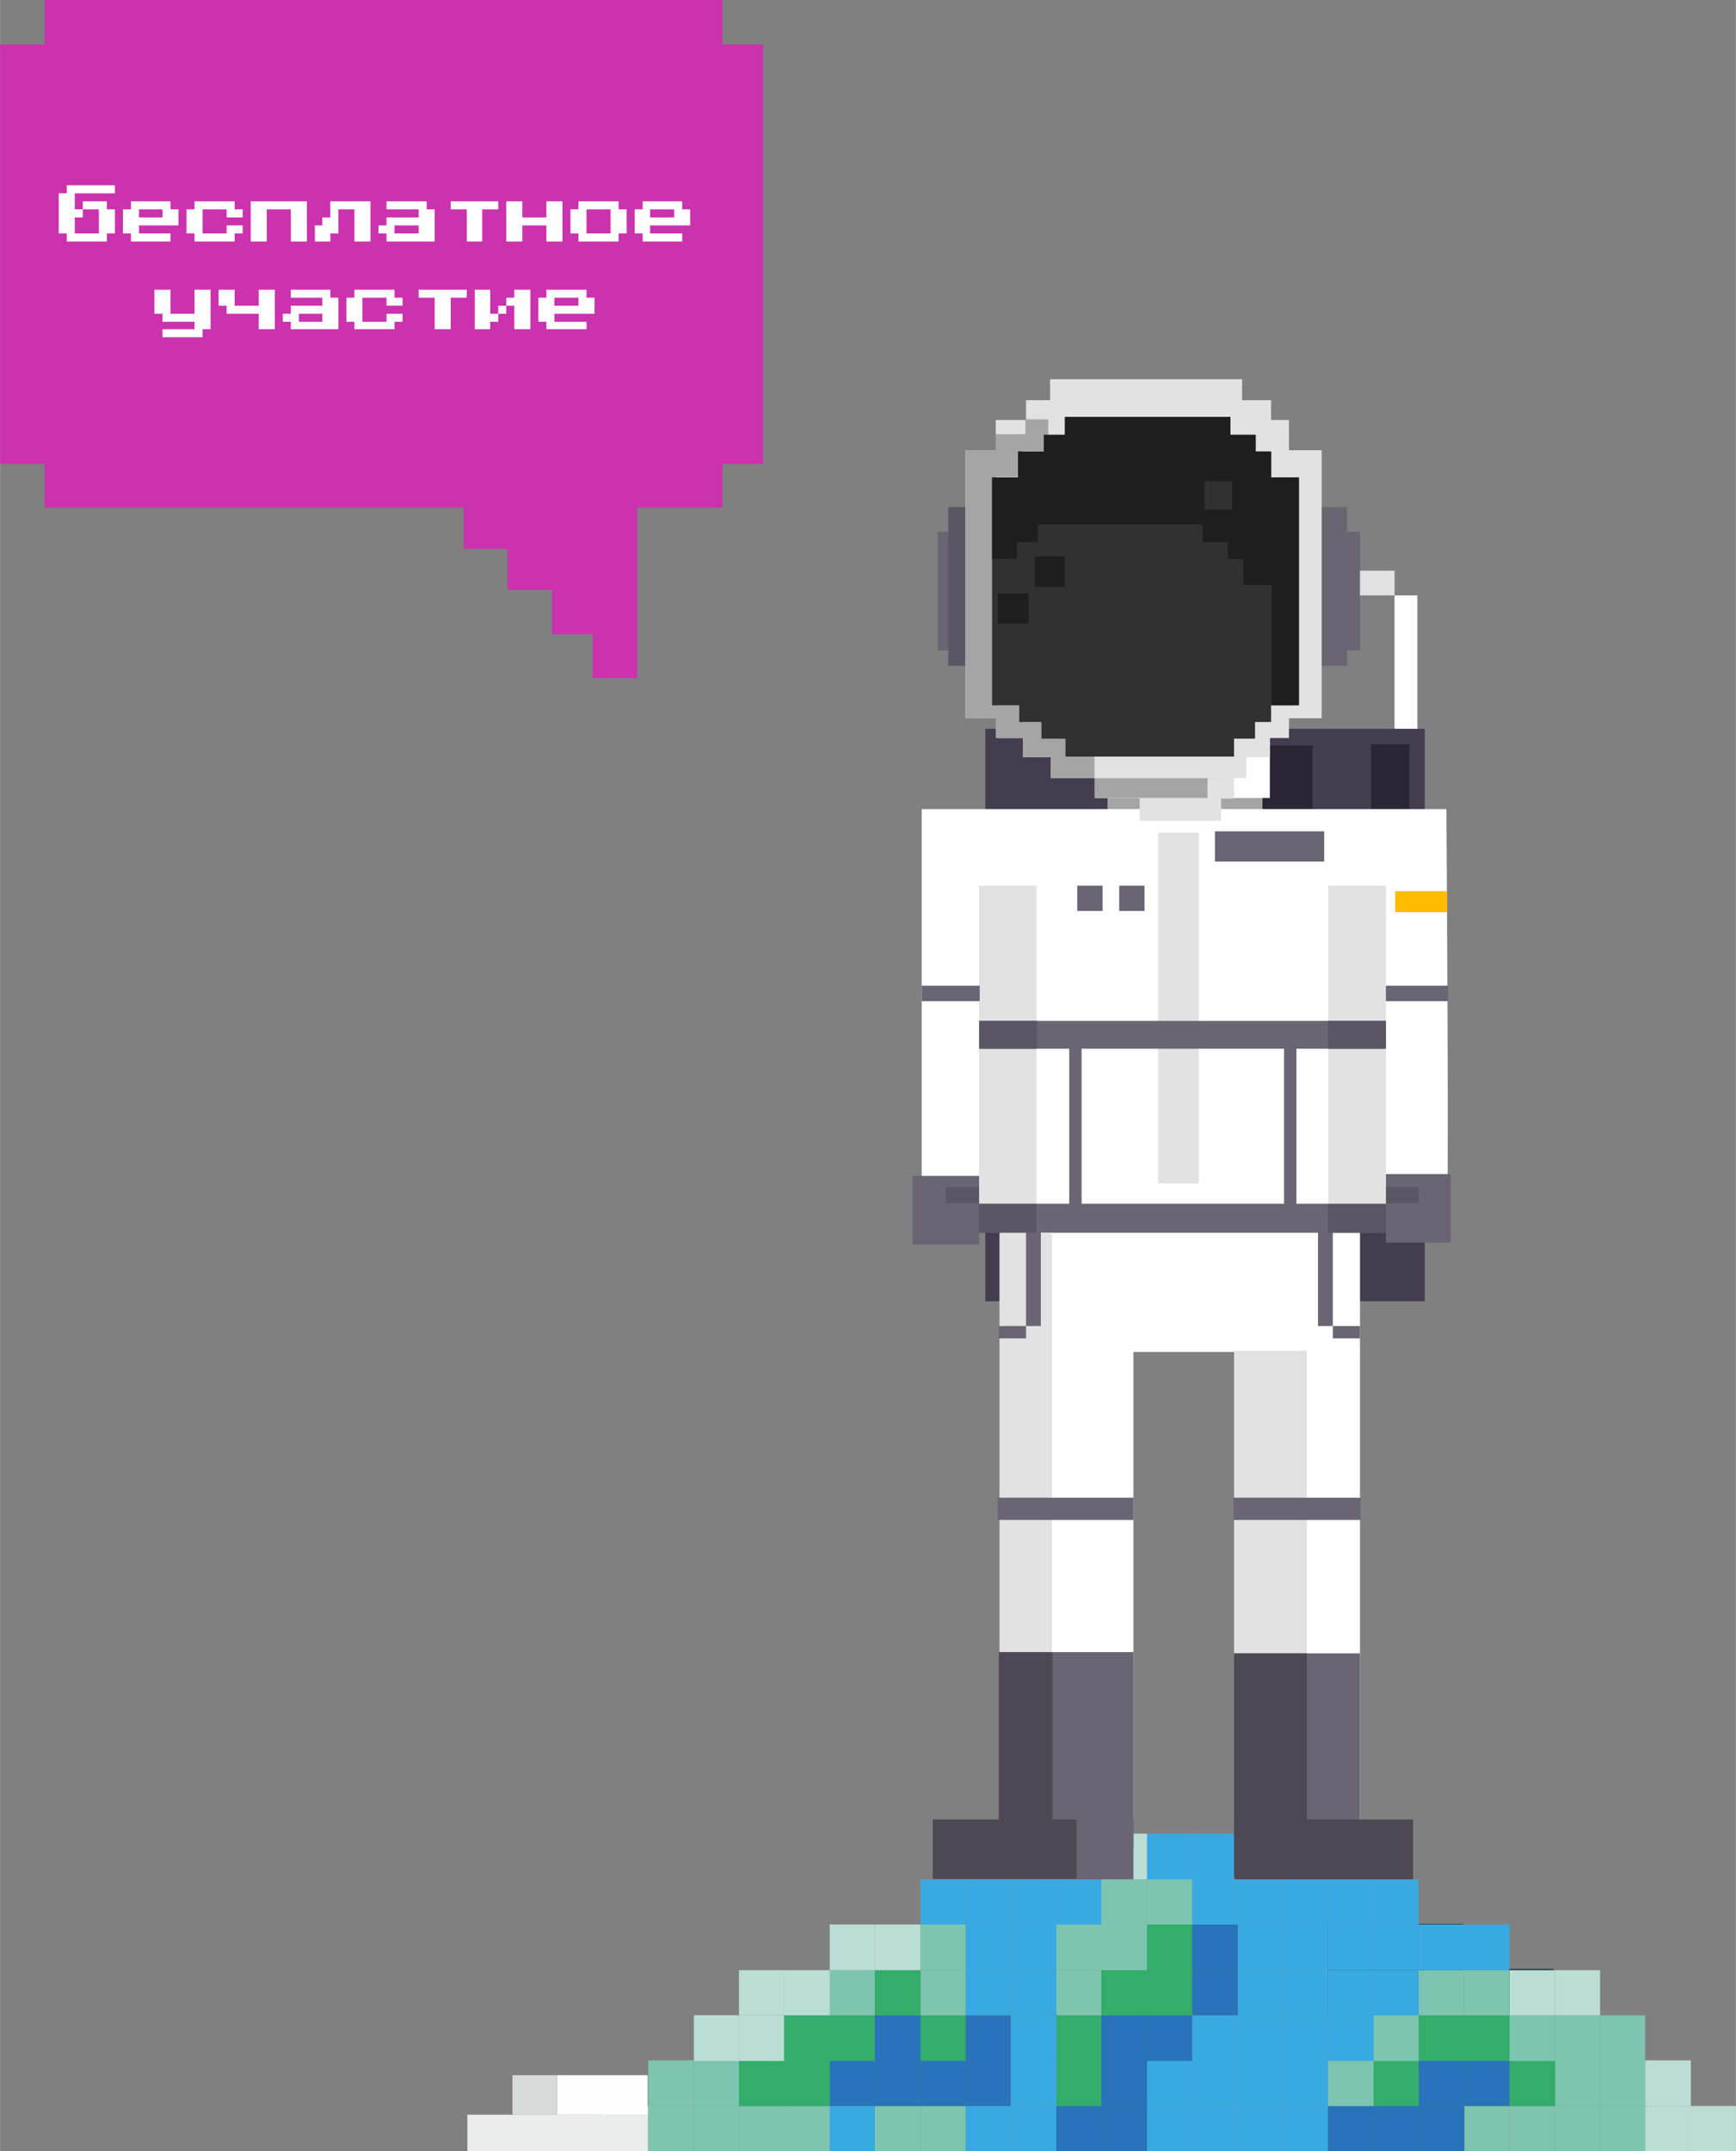 <?xml version="1.0" encoding="UTF-8"?> <!-- Creator: CorelDRAW 2020 (64-Bit) --> <svg xmlns="http://www.w3.org/2000/svg" xmlns:xlink="http://www.w3.org/1999/xlink" xmlns:xodm="http://www.corel.com/coreldraw/odm/2003" xml:space="preserve" width="1476px" height="1828px" style="shape-rendering:geometricPrecision; text-rendering:geometricPrecision; image-rendering:optimizeQuality; fill-rule:evenodd; clip-rule:evenodd" viewBox="0 0 2812000 3483000"><rect x="0" y="0" width="2812000" height="3483000" fill="#808080" stroke="none"/> <defs> <style type="text/css"> <![CDATA[ .fil7 {fill:#FEFEFE;fill-rule:nonzero} .fil6 {fill:#EBECEC;fill-rule:nonzero} .fil8 {fill:#D9DADA;fill-rule:nonzero} .fil1 {fill:#BADED4;fill-rule:nonzero} .fil2 {fill:#7DC5B0;fill-rule:nonzero} .fil5 {fill:#39AAE1;fill-rule:nonzero} .fil3 {fill:#33AD6A;fill-rule:nonzero} .fil4 {fill:#2873B9;fill-rule:nonzero} .fil0 {fill:#1B3B46;fill-rule:nonzero} .fil22 {fill:#1E1E1E;fill-rule:nonzero} .fil11 {fill:#2A2633;fill-rule:nonzero} .fil18 {fill:#313131;fill-rule:nonzero} .fil10 {fill:#433D4F;fill-rule:nonzero} .fil20 {fill:#4D4954;fill-rule:nonzero} .fil14 {fill:#5A5663;fill-rule:nonzero} .fil13 {fill:#6A6572;fill-rule:nonzero} .fil12 {fill:#A5A5A5;fill-rule:nonzero} .fil17 {fill:#BFA08C;fill-rule:nonzero} .fil23 {fill:#CA32AE;fill-rule:nonzero} .fil16 {fill:#D6AB8E;fill-rule:nonzero} .fil19 {fill:#DDB99F;fill-rule:nonzero} .fil9 {fill:#E2E2E2;fill-rule:nonzero} .fil21 {fill:#FFBC00;fill-rule:nonzero} .fil15 {fill:white;fill-rule:nonzero} .fil24 {fill:white;fill-rule:nonzero} ]]> </style> </defs> <g id="Слой_x0020_1">  <g id="_2025781057616"> <polygon class="fil0" points="2225000,3115000 2151000,3115000 2151000,3189000 2371000,3189000 2371000,3115000 "></polygon> <polygon class="fil0" points="2225000,3188000 2151000,3188000 2151000,3262000 2371000,3262000 2371000,3188000 "></polygon> <polygon class="fil0" points="2444000,3262000 2517000,3262000 2517000,3188000 2444000,3188000 "></polygon> <polygon class="fil1" points="2739000,3483000 2812000,3483000 2812000,3410000 2739000,3410000 "></polygon> <polygon class="fil1" points="2665000,3483000 2739000,3483000 2739000,3410000 2665000,3410000 "></polygon> <polygon class="fil1" points="2665000,3410000 2739000,3410000 2739000,3336000 2665000,3336000 "></polygon> <polygon class="fil2" points="2592000,3483000 2665000,3483000 2665000,3410000 2592000,3410000 "></polygon> <polygon class="fil2" points="2592000,3410000 2665000,3410000 2665000,3336000 2592000,3336000 "></polygon> <polygon class="fil2" points="2592000,3337000 2665000,3337000 2665000,3263000 2592000,3263000 "></polygon> <polygon class="fil2" points="2519000,3483000 2592000,3483000 2592000,3410000 2519000,3410000 "></polygon> <polygon class="fil2" points="2519000,3410000 2592000,3410000 2592000,3336000 2519000,3336000 "></polygon> <polygon class="fil2" points="2519000,3337000 2592000,3337000 2592000,3263000 2519000,3263000 "></polygon> <polygon class="fil1" points="2519000,3263000 2592000,3263000 2592000,3190000 2519000,3190000 "></polygon> <polygon class="fil2" points="2445000,3483000 2519000,3483000 2519000,3410000 2445000,3410000 "></polygon> <polygon class="fil3" points="2445000,3410000 2519000,3410000 2519000,3336000 2445000,3336000 "></polygon> <polygon class="fil2" points="2445000,3337000 2519000,3337000 2519000,3263000 2445000,3263000 "></polygon> <polygon class="fil1" points="2445000,3263000 2519000,3263000 2519000,3190000 2445000,3190000 "></polygon> <polygon class="fil2" points="2372000,3483000 2445000,3483000 2445000,3410000 2372000,3410000 "></polygon> <polygon class="fil4" points="2372000,3410000 2445000,3410000 2445000,3336000 2372000,3336000 "></polygon> <polygon class="fil3" points="2372000,3337000 2445000,3337000 2445000,3263000 2372000,3263000 "></polygon> <polygon class="fil2" points="2372000,3263000 2445000,3263000 2445000,3190000 2372000,3190000 "></polygon> <polygon class="fil5" points="2372000,3190000 2445000,3190000 2445000,3116000 2372000,3116000 "></polygon> <polygon class="fil4" points="2298000,3483000 2372000,3483000 2372000,3410000 2298000,3410000 "></polygon> <polygon class="fil4" points="2298000,3410000 2372000,3410000 2372000,3336000 2298000,3336000 "></polygon> <polygon class="fil3" points="2298000,3337000 2372000,3337000 2372000,3263000 2298000,3263000 "></polygon> <polygon class="fil2" points="2298000,3263000 2372000,3263000 2372000,3190000 2298000,3190000 "></polygon> <polygon class="fil5" points="2298000,3190000 2372000,3190000 2372000,3116000 2298000,3116000 "></polygon> <polygon class="fil4" points="2225000,3483000 2298000,3483000 2298000,3410000 2225000,3410000 "></polygon> <polygon class="fil3" points="2225000,3410000 2298000,3410000 2298000,3336000 2225000,3336000 "></polygon> <polygon class="fil2" points="2225000,3337000 2298000,3337000 2298000,3263000 2225000,3263000 "></polygon> <polygon class="fil5" points="2225000,3263000 2298000,3263000 2298000,3190000 2225000,3190000 "></polygon> <polygon class="fil5" points="2225000,3190000 2298000,3190000 2298000,3116000 2225000,3116000 "></polygon> <polygon class="fil5" points="2225000,3116000 2298000,3116000 2298000,3043000 2225000,3043000 "></polygon> <polygon class="fil4" points="2151000,3483000 2225000,3483000 2225000,3410000 2151000,3410000 "></polygon> <polygon class="fil2" points="2151000,3410000 2225000,3410000 2225000,3336000 2151000,3336000 "></polygon> <polygon class="fil5" points="2151000,3337000 2225000,3337000 2225000,3263000 2151000,3263000 "></polygon> <polygon class="fil5" points="2151000,3263000 2225000,3263000 2225000,3190000 2151000,3190000 "></polygon> <polygon class="fil5" points="2151000,3190000 2225000,3190000 2225000,3116000 2151000,3116000 "></polygon> <polygon class="fil5" points="2151000,3116000 2225000,3116000 2225000,3043000 2151000,3043000 "></polygon> <polygon class="fil5" points="2078000,3483000 2151000,3483000 2151000,3410000 2078000,3410000 "></polygon> <polygon class="fil5" points="2078000,3410000 2151000,3410000 2151000,3336000 2078000,3336000 "></polygon> <polygon class="fil5" points="2078000,3337000 2151000,3337000 2151000,3263000 2078000,3263000 "></polygon> <polygon class="fil5" points="2078000,3263000 2151000,3263000 2151000,3190000 2078000,3190000 "></polygon> <polygon class="fil5" points="2078000,3190000 2151000,3190000 2151000,3116000 2078000,3116000 "></polygon> <polygon class="fil5" points="2078000,3116000 2151000,3116000 2151000,3043000 2078000,3043000 "></polygon> <polygon class="fil5" points="2078000,3043000 2151000,3043000 2151000,2969000 2078000,2969000 "></polygon> <polygon class="fil5" points="2005000,3483000 2078000,3483000 2078000,3410000 2005000,3410000 "></polygon> <polygon class="fil5" points="2005000,3410000 2078000,3410000 2078000,3336000 2005000,3336000 "></polygon> <polygon class="fil5" points="2005000,3337000 2078000,3337000 2078000,3263000 2005000,3263000 "></polygon> <polygon class="fil5" points="2005000,3263000 2078000,3263000 2078000,3190000 2005000,3190000 "></polygon> <polygon class="fil5" points="2005000,3190000 2078000,3190000 2078000,3116000 2005000,3116000 "></polygon> <polygon class="fil5" points="2005000,3116000 2078000,3116000 2078000,3043000 2005000,3043000 "></polygon> <polygon class="fil5" points="2005000,3043000 2078000,3043000 2078000,2969000 2005000,2969000 "></polygon> <polygon class="fil5" points="1931000,3483000 2005000,3483000 2005000,3410000 1931000,3410000 "></polygon> <polygon class="fil5" points="1931000,3410000 2005000,3410000 2005000,3336000 1931000,3336000 "></polygon> <polygon class="fil5" points="1931000,3337000 2005000,3337000 2005000,3263000 1931000,3263000 "></polygon> <polygon class="fil4" points="1931000,3263000 2005000,3263000 2005000,3190000 1931000,3190000 "></polygon> <polygon class="fil4" points="1931000,3190000 2005000,3190000 2005000,3116000 1931000,3116000 "></polygon> <polygon class="fil5" points="1931000,3116000 2005000,3116000 2005000,3043000 1931000,3043000 "></polygon> <polygon class="fil5" points="1931000,3043000 2005000,3043000 2005000,2969000 1931000,2969000 "></polygon> <polygon class="fil5" points="1858000,3483000 1931000,3483000 1931000,3410000 1858000,3410000 "></polygon> <polygon class="fil5" points="1858000,3410000 1931000,3410000 1931000,3336000 1858000,3336000 "></polygon> <polygon class="fil4" points="1858000,3337000 1931000,3337000 1931000,3263000 1858000,3263000 "></polygon> <polygon class="fil3" points="1858000,3263000 1931000,3263000 1931000,3190000 1858000,3190000 "></polygon> <polygon class="fil3" points="1858000,3190000 1931000,3190000 1931000,3116000 1858000,3116000 "></polygon> <polygon class="fil2" points="1858000,3116000 1931000,3116000 1931000,3043000 1858000,3043000 "></polygon> <polygon class="fil5" points="1858000,3043000 1931000,3043000 1931000,2969000 1858000,2969000 "></polygon> <polygon class="fil4" points="1784000,3483000 1858000,3483000 1858000,3410000 1784000,3410000 "></polygon> <polygon class="fil4" points="1784000,3410000 1858000,3410000 1858000,3336000 1784000,3336000 "></polygon> <polygon class="fil4" points="1784000,3337000 1858000,3337000 1858000,3263000 1784000,3263000 "></polygon> <polygon class="fil3" points="1784000,3263000 1858000,3263000 1858000,3190000 1784000,3190000 "></polygon> <polygon class="fil2" points="1784000,3190000 1858000,3190000 1858000,3116000 1784000,3116000 "></polygon> <polygon class="fil2" points="1784000,3116000 1858000,3116000 1858000,3043000 1784000,3043000 "></polygon> <polygon class="fil1" points="1784000,3043000 1858000,3043000 1858000,2969000 1784000,2969000 "></polygon> <polygon class="fil4" points="1711000,3483000 1784000,3483000 1784000,3410000 1711000,3410000 "></polygon> <polygon class="fil3" points="1711000,3410000 1784000,3410000 1784000,3336000 1711000,3336000 "></polygon> <polygon class="fil3" points="1711000,3337000 1784000,3337000 1784000,3263000 1711000,3263000 "></polygon> <polygon class="fil2" points="1711000,3263000 1784000,3263000 1784000,3190000 1711000,3190000 "></polygon> <polygon class="fil2" points="1711000,3190000 1784000,3190000 1784000,3116000 1711000,3116000 "></polygon> <polygon class="fil5" points="1711000,3116000 1784000,3116000 1784000,3043000 1711000,3043000 "></polygon> <polygon class="fil5" points="1711000,3043000 1784000,3043000 1784000,2969000 1711000,2969000 "></polygon> <polygon class="fil5" points="1637000,3483000 1711000,3483000 1711000,3410000 1637000,3410000 "></polygon> <polygon class="fil5" points="1637000,3410000 1711000,3410000 1711000,3336000 1637000,3336000 "></polygon> <polygon class="fil5" points="1637000,3337000 1711000,3337000 1711000,3263000 1637000,3263000 "></polygon> <polygon class="fil5" points="1637000,3263000 1711000,3263000 1711000,3190000 1637000,3190000 "></polygon> <polygon class="fil5" points="1637000,3190000 1711000,3190000 1711000,3116000 1637000,3116000 "></polygon> <polygon class="fil5" points="1637000,3116000 1711000,3116000 1711000,3043000 1637000,3043000 "></polygon> <polygon class="fil5" points="1564000,3483000 1637000,3483000 1637000,3410000 1564000,3410000 "></polygon> <polygon class="fil4" points="1564000,3410000 1637000,3410000 1637000,3336000 1564000,3336000 "></polygon> <polygon class="fil4" points="1564000,3337000 1637000,3337000 1637000,3263000 1564000,3263000 "></polygon> <polygon class="fil5" points="1564000,3263000 1637000,3263000 1637000,3190000 1564000,3190000 "></polygon> <polygon class="fil5" points="1564000,3190000 1637000,3190000 1637000,3116000 1564000,3116000 "></polygon> <polygon class="fil5" points="1564000,3116000 1637000,3116000 1637000,3043000 1564000,3043000 "></polygon> <polygon class="fil2" points="1491000,3483000 1564000,3483000 1564000,3410000 1491000,3410000 "></polygon> <polygon class="fil4" points="1491000,3410000 1564000,3410000 1564000,3336000 1491000,3336000 "></polygon> <polygon class="fil3" points="1491000,3337000 1564000,3337000 1564000,3263000 1491000,3263000 "></polygon> <polygon class="fil2" points="1491000,3263000 1564000,3263000 1564000,3190000 1491000,3190000 "></polygon> <polygon class="fil2" points="1491000,3190000 1564000,3190000 1564000,3116000 1491000,3116000 "></polygon> <polygon class="fil5" points="1491000,3116000 1564000,3116000 1564000,3043000 1491000,3043000 "></polygon> <polygon class="fil2" points="1417000,3483000 1491000,3483000 1491000,3410000 1417000,3410000 "></polygon> <polygon class="fil4" points="1417000,3410000 1491000,3410000 1491000,3336000 1417000,3336000 "></polygon> <polygon class="fil4" points="1417000,3337000 1491000,3337000 1491000,3263000 1417000,3263000 "></polygon> <polygon class="fil3" points="1417000,3263000 1491000,3263000 1491000,3190000 1417000,3190000 "></polygon> <polygon class="fil1" points="1417000,3190000 1491000,3190000 1491000,3116000 1417000,3116000 "></polygon> <polygon class="fil5" points="1344000,3483000 1417000,3483000 1417000,3410000 1344000,3410000 "></polygon> <polygon class="fil4" points="1344000,3410000 1417000,3410000 1417000,3336000 1344000,3336000 "></polygon> <polygon class="fil3" points="1344000,3337000 1417000,3337000 1417000,3263000 1344000,3263000 "></polygon> <polygon class="fil2" points="1344000,3263000 1417000,3263000 1417000,3190000 1344000,3190000 "></polygon> <polygon class="fil1" points="1344000,3190000 1417000,3190000 1417000,3116000 1344000,3116000 "></polygon> <polygon class="fil2" points="1270000,3483000 1344000,3483000 1344000,3410000 1270000,3410000 "></polygon> <polygon class="fil3" points="1270000,3410000 1344000,3410000 1344000,3336000 1270000,3336000 "></polygon> <polygon class="fil3" points="1270000,3337000 1344000,3337000 1344000,3263000 1270000,3263000 "></polygon> <polygon class="fil1" points="1270000,3263000 1344000,3263000 1344000,3190000 1270000,3190000 "></polygon> <polygon class="fil2" points="1197000,3483000 1270000,3483000 1270000,3410000 1197000,3410000 "></polygon> <polygon class="fil3" points="1197000,3410000 1270000,3410000 1270000,3336000 1197000,3336000 "></polygon> <polygon class="fil1" points="1197000,3337000 1270000,3337000 1270000,3263000 1197000,3263000 "></polygon> <polygon class="fil1" points="1197000,3263000 1270000,3263000 1270000,3190000 1197000,3190000 "></polygon> <polygon class="fil2" points="1124000,3483000 1197000,3483000 1197000,3410000 1124000,3410000 "></polygon> <polygon class="fil2" points="1124000,3410000 1197000,3410000 1197000,3336000 1124000,3336000 "></polygon> <polygon class="fil1" points="1124000,3337000 1197000,3337000 1197000,3263000 1124000,3263000 "></polygon> <polygon class="fil2" points="1050000,3483000 1124000,3483000 1124000,3410000 1050000,3410000 "></polygon> <polygon class="fil2" points="1050000,3410000 1124000,3410000 1124000,3336000 1050000,3336000 "></polygon> <polygon class="fil1" points="977000,3483000 1050000,3483000 1050000,3410000 977000,3410000 "></polygon> <polygon class="fil6" points="1049000,3483000 1049000,3424000 830000,3424000 757000,3424000 757000,3483000 "></polygon> <polygon class="fil7" points="903000,3360000 903000,3424000 1049000,3424000 1049000,3360000 "></polygon> <polygon class="fil8" points="830000,3424000 903000,3424000 903000,3360000 830000,3360000 "></polygon> <g> <polygon class="fil9" points="2196000,964000 2259000,964000 2259000,924000 2196000,924000 "></polygon> <polygon class="fil10" points="1596000,2107000 2308000,2107000 2308000,1180000 1596000,1180000 "></polygon> <polygon class="fil11" points="2221000,1708000 2283000,1708000 2283000,1205000 2221000,1205000 "></polygon> <polygon class="fil11" points="2018000,1889000 2126000,1889000 2126000,1207000 2018000,1207000 "></polygon> <polygon class="fil12" points="1794000,1332000 2045000,1332000 2045000,1240000 1794000,1240000 "></polygon> <polygon class="fil13" points="1519000,1053000 1555000,1053000 1555000,861000 1519000,861000 "></polygon> <polygon class="fil13" points="2118000,1078000 2182000,1078000 2182000,821000 2118000,821000 "></polygon> <polygon class="fil14" points="1536000,1078000 1600000,1078000 1600000,821000 1536000,821000 "></polygon> <polygon class="fil15" points="1622000,2189000 2203000,2189000 2203000,1984000 1622000,1984000 "></polygon> <polygon class="fil16" points="1959000,1148000 2058000,1148000 2058000,1086000 1959000,1086000 "></polygon> <polygon class="fil17" points="1961000,1091000 2059000,1091000 2059000,919000 1961000,919000 "></polygon> <polygon class="fil17" points="1774000,1145000 1958000,1145000 1958000,1056000 1774000,1056000 "></polygon> <polygon class="fil16" points="1681000,1093000 1961000,1093000 1961000,770000 1681000,770000 "></polygon> <polygon class="fil18" points="1817000,712000 1680000,712000 1680000,802000 1946000,802000 1946000,712000 "></polygon> <polygon class="fil18" points="1958000,923000 2058000,923000 2058000,684000 1958000,684000 "></polygon> <polygon class="fil15" points="1867000,1142000 1774000,1140000 1774000,1239000 1774000,1292000 2057000,1292000 2057000,1141000 1958000,1141000 1958000,1238000 1867000,1238000 "></polygon> <path class="fil15" d="M1774000 1310000l-281000 0 0 686000c0,0 845000,-5000 850000,0 5000,6000 0,-686000 0,-686000l-569000 0z"></path> <polygon class="fil9" points="1876000,1916000 1942000,1916000 1942000,1348000 1876000,1348000 "></polygon> <polygon class="fil13" points="1478000,2015000 1586000,2015000 1586000,1904000 1478000,1904000 "></polygon> <polygon class="fil13" points="1586000,1996000 2247000,1996000 2247000,1949000 1586000,1949000 "></polygon> <path class="fil15" d="M1623000 2187000l0 759000 205000 0c0,-1000 1000,-2000 1000,-4000 1000,-2000 5000,-1000 4000,1000 0,1000 0,2000 -1000,3000l4000 0 0 -759000 -213000 0z"></path> <polygon class="fil15" points="2040000,2946000 2203000,2946000 2203000,2187000 2040000,2187000 "></polygon> <polygon class="fil9" points="1619000,2952000 1704000,2952000 1704000,1996000 1619000,1996000 "></polygon> <polygon class="fil9" points="1999000,2950000 2117000,2950000 2117000,2187000 1999000,2187000 "></polygon> <polygon class="fil18" points="1774000,1094000 1811000,1094000 1811000,1014000 1774000,1014000 "></polygon> <polygon class="fil9" points="1846000,1329000 1978000,1329000 1978000,1240000 1846000,1240000 "></polygon> <polygon class="fil15" points="1858000,1250000 1958000,1250000 1958000,1141000 1858000,1141000 "></polygon> <polygon class="fil19" points="1884000,1026000 1959000,1026000 1959000,713000 1884000,713000 "></polygon> <polygon class="fil18" points="1683000,1144000 1774000,1144000 1774000,1093000 1683000,1093000 "></polygon> <polygon class="fil13" points="1511000,3043000 1836000,3043000 1836000,2946000 1511000,2946000 "></polygon> <polygon class="fil13" points="2245000,2012000 2350000,2012000 2350000,1901000 2245000,1901000 "></polygon> <polygon class="fil17" points="1701000,1013000 1755000,1013000 1755000,864000 1701000,864000 "></polygon> <polygon class="fil18" points="1671000,823000 1799000,823000 1799000,786000 1671000,786000 "></polygon> <polygon class="fil18" points="1758000,864000 1795000,864000 1795000,827000 1758000,827000 "></polygon> <polygon class="fil18" points="1681000,864000 1698000,864000 1698000,827000 1681000,827000 "></polygon> <polygon class="fil18" points="1662000,1014000 1774000,1014000 1774000,963000 1662000,963000 "></polygon> <polygon class="fil9" points="1564000,1163000 2141000,1163000 2141000,729000 1564000,729000 "></polygon> <polygon class="fil13" points="1616000,2461000 1836000,2461000 1836000,2425000 1616000,2425000 "></polygon> <polygon class="fil13" points="1998000,2461000 2204000,2461000 2204000,2425000 1998000,2425000 "></polygon> <polygon class="fil13" points="1618000,2994000 1836000,2994000 1836000,2675000 1618000,2675000 "></polygon> <polygon class="fil20" points="1618000,2949000 1705000,2949000 1705000,2675000 1618000,2675000 "></polygon> <polygon class="fil20" points="1511000,3042000 1744000,3042000 1744000,2946000 1511000,2946000 "></polygon> <polygon class="fil13" points="1999000,3040000 2203000,3040000 2203000,2677000 1999000,2677000 "></polygon> <polygon class="fil20" points="1999000,3042000 2117000,3042000 2117000,2677000 1999000,2677000 "></polygon> <polygon class="fil20" points="2001000,3043000 2289000,3043000 2289000,2946000 2001000,2946000 "></polygon> <polygon class="fil13" points="1618000,2167000 1662000,2167000 1662000,2147000 1618000,2147000 "></polygon> <polygon class="fil13" points="1662000,2147000 1686000,2147000 1686000,1995000 1662000,1995000 "></polygon> <polygon class="fil13" points="2159000,2167000 2203000,2167000 2203000,2147000 2159000,2147000 "></polygon> <polygon class="fil13" points="2135000,2147000 2159000,2147000 2159000,1994000 2135000,1994000 "></polygon> <polygon class="fil9" points="1586000,1948000 1679000,1948000 1679000,1434000 1586000,1434000 "></polygon> <polygon class="fil9" points="2152000,1950000 2245000,1950000 2245000,1434000 2152000,1434000 "></polygon> <polygon class="fil14" points="1586000,1996000 1679000,1996000 1679000,1949000 1586000,1949000 "></polygon> <polygon class="fil14" points="2151000,1996000 2245000,1996000 2245000,1949000 2151000,1949000 "></polygon> <polygon class="fil21" points="2260000,1477000 2344000,1477000 2344000,1443000 2260000,1443000 "></polygon> <polygon class="fil9" points="1613000,772000 2088000,772000 2088000,680000 1613000,680000 "></polygon> <polygon class="fil9" points="1662000,714000 2059000,714000 2059000,648000 1662000,648000 "></polygon> <polygon class="fil9" points="1701000,686000 2012000,686000 2012000,614000 1701000,614000 "></polygon> <polygon class="fil9" points="1616000,1195000 2088000,1195000 2088000,1103000 1616000,1103000 "></polygon> <polygon class="fil9" points="1657000,1226000 2057000,1226000 2057000,1161000 1657000,1161000 "></polygon> <polygon class="fil9" points="1702000,1260000 2019000,1260000 2019000,1188000 1702000,1188000 "></polygon> <polygon class="fil12" points="1773000,1292000 1991000,1292000 1991000,1260000 1773000,1260000 "></polygon> <polygon class="fil12" points="1702000,1260000 1773000,1260000 1773000,1223000 1702000,1223000 "></polygon> <polygon class="fil12" points="1657000,1226000 1695000,1226000 1695000,1169000 1657000,1169000 "></polygon> <polygon class="fil12" points="1613000,1195000 1658000,1195000 1658000,1142000 1613000,1142000 "></polygon> <polygon class="fil12" points="1564000,1163000 1614000,1163000 1614000,729000 1564000,729000 "></polygon> <polygon class="fil12" points="1693000,1226000 1747000,1226000 1747000,1192000 1693000,1192000 "></polygon> <polygon class="fil12" points="1611000,772000 1656000,772000 1656000,729000 1611000,729000 "></polygon> <polygon class="fil12" points="1613000,730000 1662000,730000 1662000,703000 1613000,703000 "></polygon> <polygon class="fil12" points="1650000,730000 1698000,730000 1698000,703000 1650000,703000 "></polygon> <polygon class="fil12" points="1661000,703000 1698000,703000 1698000,679000 1661000,679000 "></polygon> <polygon class="fil18" points="2104000,773000 2059000,773000 2059000,731000 2034000,731000 2034000,704000 1993000,704000 1993000,675000 1725000,675000 1725000,704000 1691000,704000 1691000,731000 1649000,731000 1649000,773000 1607000,773000 1607000,1142000 1651000,1142000 1651000,1169000 1687000,1169000 1687000,1196000 1726000,1196000 1726000,1225000 1999000,1225000 1999000,1196000 2033000,1196000 2033000,1169000 2059000,1169000 2059000,1142000 2104000,1142000 "></polygon> <polygon class="fil22" points="2059000,773000 2059000,731000 2034000,731000 2034000,704000 1993000,704000 1993000,675000 1725000,675000 1725000,704000 1691000,704000 1691000,731000 1649000,731000 1649000,773000 1607000,773000 1607000,905000 1647000,905000 1647000,878000 1681000,878000 1681000,849000 1948000,849000 1948000,878000 1989000,878000 1989000,905000 2014000,905000 2014000,947000 2060000,947000 2060000,1142000 2104000,1142000 2104000,773000 "></polygon> <polygon class="fil13" points="1493000,1621000 1587000,1621000 1587000,1596000 1493000,1596000 "></polygon> <polygon class="fil13" points="2245000,1621000 2346000,1621000 2346000,1596000 2245000,1596000 "></polygon> <polygon class="fil9" points="1956000,1293000 1999000,1293000 1999000,1260000 1956000,1260000 "></polygon> <polygon class="fil22" points="1676000,950000 1725000,950000 1725000,901000 1676000,901000 "></polygon> <polygon class="fil22" points="1616000,1010000 1666000,1010000 1666000,961000 1616000,961000 "></polygon> <polygon class="fil18" points="1951000,825000 1996000,825000 1996000,779000 1951000,779000 "></polygon> <polygon class="fil13" points="1586000,1698000 2245000,1698000 2245000,1653000 1586000,1653000 "></polygon> <polygon class="fil14" points="1586000,1698000 1680000,1698000 1680000,1653000 1586000,1653000 "></polygon> <polygon class="fil14" points="2151000,1698000 2245000,1698000 2245000,1653000 2151000,1653000 "></polygon> <polygon class="fil13" points="1968000,1395000 2145000,1395000 2145000,1346000 1968000,1346000 "></polygon> <polygon class="fil13" points="1732000,1969000 1752000,1969000 1752000,1681000 1732000,1681000 "></polygon> <polygon class="fil13" points="2080000,1969000 2100000,1969000 2100000,1681000 2080000,1681000 "></polygon> <polygon class="fil13" points="2167000,1053000 2203000,1053000 2203000,861000 2167000,861000 "></polygon> <polygon class="fil14" points="2245000,1948000 2298000,1948000 2298000,1922000 2245000,1922000 "></polygon> <polygon class="fil14" points="1532000,1948000 1586000,1948000 1586000,1922000 1532000,1922000 "></polygon> <polygon class="fil13" points="1813000,1475000 1854000,1475000 1854000,1434000 1813000,1434000 "></polygon> <polygon class="fil13" points="1745000,1475000 1786000,1475000 1786000,1434000 1745000,1434000 "></polygon> <polygon class="fil15" points="2259000,1180000 2296000,1180000 2296000,964000 2259000,964000 "></polygon> </g> <polygon class="fil23" points="1170000,72000 1170000,0 72000,0 72000,72000 0,72000 0,751000 72000,751000 72000,822000 751000,822000 751000,889000 822000,889000 822000,955000 894000,955000 894000,1027000 960000,1027000 960000,1098000 1032000,1098000 1032000,822000 1170000,822000 1170000,751000 1236000,751000 1236000,72000 "></polygon> <path class="fil24" d="M186000 300000l0 13000 -65000 0 0 26000 13000 0 0 13000 -13000 0 0 26000 39000 0 0 -39000 -26000 0 0 -13000 39000 0 0 13000 13000 0 0 39000 -13000 0 0 13000 -65000 0 0 -13000 -13000 0 0 -65000 13000 0 0 -13000 78000 0zm26000 91000l0 -13000 -13000 0 0 -39000 13000 0 0 -13000 64000 0 0 13000 13000 0 0 26000 -64000 0 0 13000 51000 0 0 13000 -64000 0zm13000 -39000l38000 0 0 -13000 -38000 0 0 13000zm90000 39000l0 -13000 -13000 0 0 -39000 13000 0 0 -13000 65000 0 0 13000 13000 0 0 13000 -26000 0 0 -13000 -39000 0 0 39000 39000 0 0 -13000 26000 0 0 13000 -13000 0 0 13000 -65000 0zm91000 0l0 -65000 91000 0 0 65000 -26000 0 0 -52000 -39000 0 0 52000 -26000 0zm194000 -65000l0 65000 -26000 0 0 -52000 -26000 0 0 39000 -13000 0 0 13000 -25000 0 0 -26000 12000 0 0 -13000 13000 0 0 -26000 65000 0zm26000 65000l0 -13000 -13000 0 0 -13000 13000 0 0 -13000 52000 0 0 -13000 -52000 0 0 -13000 65000 0 0 13000 13000 0 0 52000 -78000 0zm13000 -13000l39000 0 0 -13000 -39000 0 0 13000zm117000 13000l0 -52000 -26000 0 0 -13000 77000 0 0 13000 -26000 0 0 52000 -25000 0zm64000 0l0 -65000 26000 0 0 26000 39000 0 0 -26000 26000 0 0 65000 -26000 0 0 -26000 -39000 0 0 26000 -26000 0zm117000 0l0 -13000 -13000 0 0 -39000 13000 0 0 -13000 65000 0 0 13000 13000 0 0 39000 -13000 0 0 13000 -65000 0zm13000 -13000l39000 0 0 -39000 -39000 0 0 39000zm91000 13000l0 -13000 -13000 0 0 -39000 13000 0 0 -13000 64000 0 0 13000 13000 0 0 26000 -65000 0 0 13000 52000 0 0 13000 -64000 0zm12000 -39000l39000 0 0 -13000 -39000 0 0 13000zm-790000 194000l0 -13000 52000 0 0 -12000 -52000 0 0 -13000 -13000 0 0 -39000 26000 0 0 39000 39000 0 0 -39000 26000 0 0 64000 -13000 0 0 13000 -65000 0zm156000 -13000l0 -25000 -52000 0 0 -13000 -13000 0 0 -26000 26000 0 0 26000 39000 0 0 -26000 26000 0 0 64000 -26000 0zm52000 0l0 -12000 -13000 0 0 -13000 13000 0 0 -13000 51000 0 0 -13000 -51000 0 0 -13000 64000 0 0 13000 13000 0 0 51000 -77000 0zm13000 -12000l38000 0 0 -13000 -38000 0 0 13000zm90000 12000l0 -12000 -13000 0 0 -39000 13000 0 0 -13000 65000 0 0 13000 13000 0 0 13000 -26000 0 0 -13000 -39000 0 0 39000 39000 0 0 -13000 26000 0 0 13000 -13000 0 0 12000 -65000 0zm130000 0l0 -51000 -26000 0 0 -13000 78000 0 0 13000 -26000 0 0 51000 -26000 0zm90000 -25000l13000 0 0 13000 -13000 0 0 12000 -25000 0 0 -64000 25000 0 0 39000zm65000 -39000l0 64000 -26000 0 0 -38000 -13000 0 0 -13000 13000 0 0 -13000 26000 0zm-52000 26000l13000 0 0 13000 -13000 0 0 -13000zm78000 38000l0 -12000 -13000 0 0 -39000 13000 0 0 -13000 65000 0 0 13000 13000 0 0 26000 -65000 0 0 13000 52000 0 0 12000 -65000 0zm13000 -38000l39000 0 0 -13000 -39000 0 0 13000z"></path> </g> </g> </svg> 